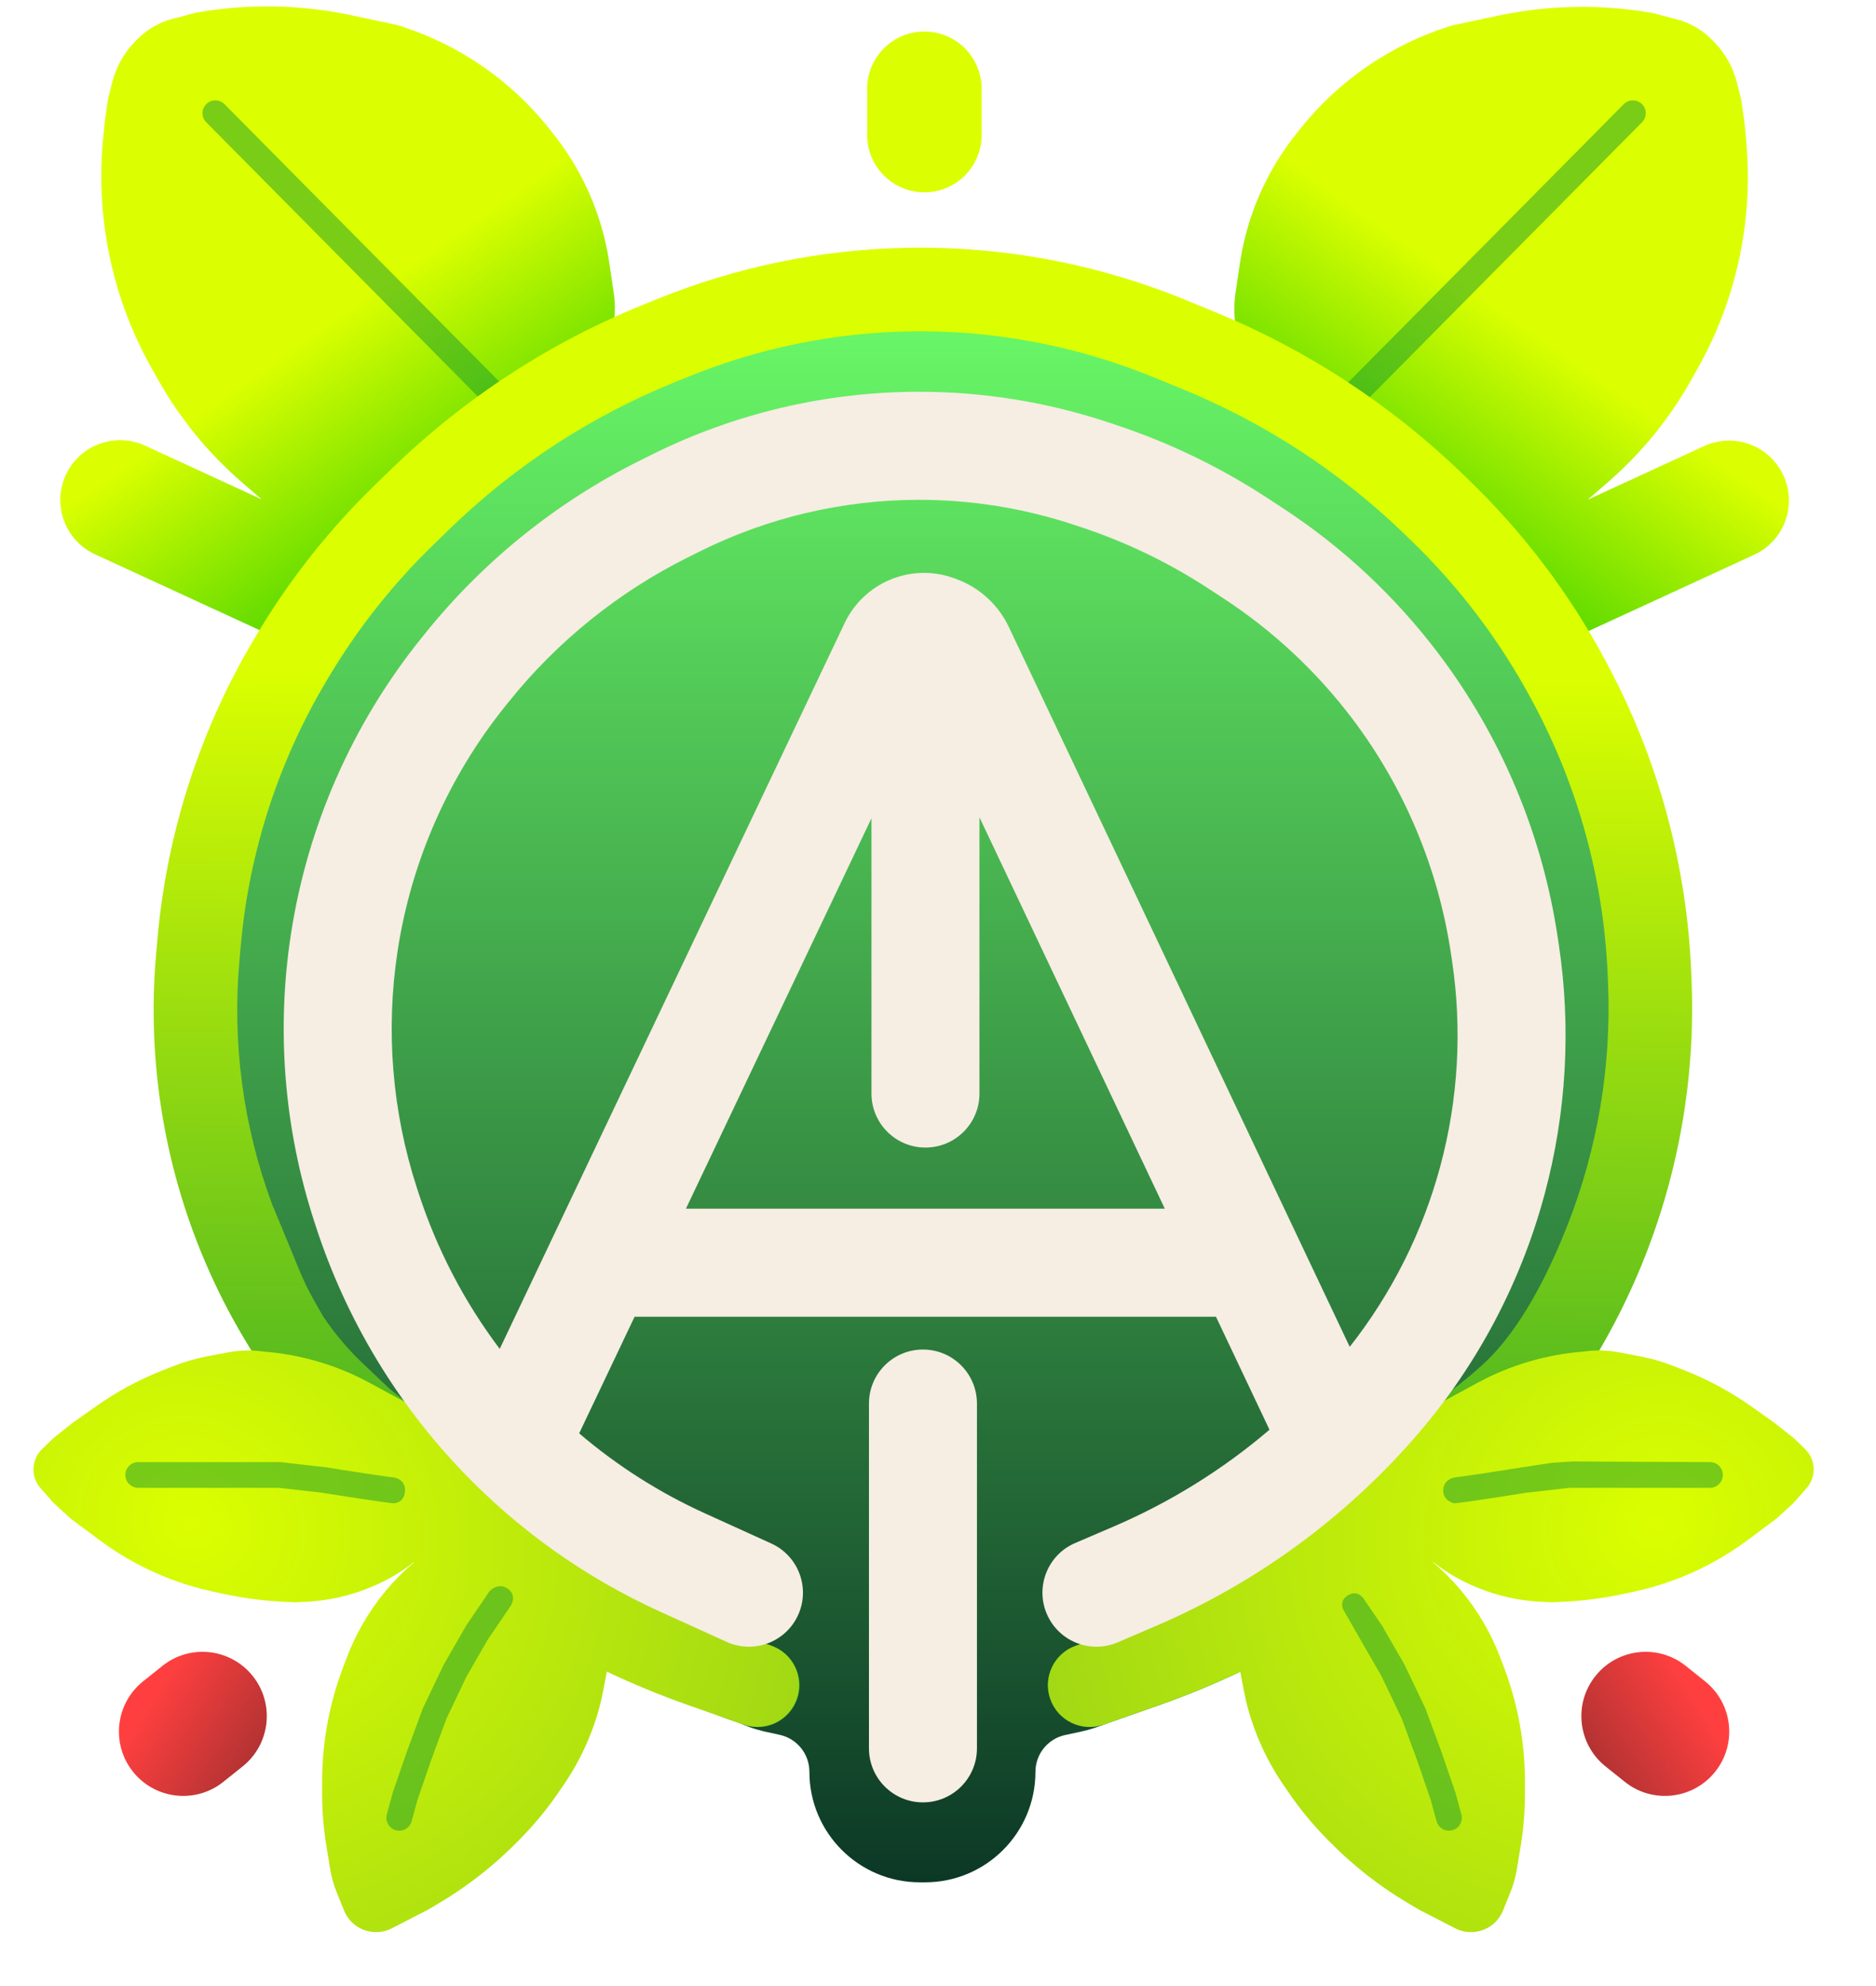 <svg width="722" height="764" viewBox="0 0 722 764" fill="none" xmlns="http://www.w3.org/2000/svg">
  <path
    d="M164.639 202.435L176.615 190.973C198.387 170.136 223.471 153.063 250.842 140.452L255.951 138.098C288.266 123.21 323.424 115.5 359.004 115.5C394.257 115.5 429.099 123.068 461.175 137.694L465.613 139.717C494.314 152.804 520.486 170.841 542.932 193.002L555.05 204.967C576.833 226.474 594.616 252.055 607.283 279.922C624.063 316.839 631.699 357.664 629.211 398.139C626.773 437.799 614.842 476.292 594.424 510.379L590.161 517.496C573.511 545.291 551.945 570.217 526.902 590.774C507.842 606.421 486.643 619.688 464.213 629.934L420.584 649.863C418.202 650.951 415.708 651.778 413.148 652.33L406.993 653.655C393.87 656.482 384.5 668.085 384.5 681.508C384.5 697.244 371.744 710 356.008 710H354.034C338.275 710 325.5 697.225 325.5 681.466C325.5 668.057 316.163 656.458 303.064 653.592L297.714 652.422C294.915 651.81 292.201 650.859 289.631 649.591L242.328 626.255C226.47 618.432 211.285 609.312 196.927 598.99L183.475 589.319C156.125 569.655 133.17 544.511 116.072 515.488C94.092 478.177 82.5 435.663 82.5 392.359V390.815C82.5 355.028 90.237 319.665 105.182 287.148L106.821 283.581C120.815 253.134 140.431 225.603 164.639 202.435Z"
    fill="#2D2D2D" />
  <path fill-rule="evenodd" clip-rule="evenodd"
    d="M250.093 125.383C284.245 109.648 321.402 101.5 359.004 101.5C396.261 101.5 433.084 109.499 466.983 124.955L471.421 126.979C501.617 140.747 529.153 159.724 552.768 183.04L564.886 195.005C587.897 217.724 606.661 244.721 620.028 274.129C637.746 313.109 645.814 356.216 643.184 398.998C640.609 440.896 628.005 481.563 606.434 517.574L602.171 524.69C584.687 553.879 562.058 580.028 535.785 601.595C515.8 618.001 493.571 631.914 470.03 642.668L426.401 662.597C423.1 664.105 419.644 665.252 416.096 666.016L409.94 667.342C403.266 668.779 398.5 674.681 398.5 681.508C398.5 704.976 379.476 724 356.008 724H354.034C330.543 724 311.5 704.957 311.5 681.466C311.5 674.637 306.744 668.728 300.072 667.269L294.722 666.098C290.814 665.244 287.025 663.917 283.438 662.147L236.134 638.81C219.585 630.646 203.738 621.129 188.755 610.357L175.303 600.686C146.374 579.887 122.094 553.292 104.009 522.594C80.761 483.13 68.5 438.162 68.5 392.359V390.815C68.5 353.01 76.674 315.652 92.461 281.302L94.101 277.734C108.83 245.686 129.477 216.707 154.959 192.32L166.935 180.858C189.828 158.949 216.203 140.997 244.983 127.737L250.093 125.383Z"
    fill="url(#paint0_linear_551_272)" />
  <path fill-rule="evenodd" clip-rule="evenodd"
    d="M614.031 644.631C622.567 633.961 638.137 632.231 648.806 640.767L656.229 646.704C666.898 655.24 668.628 670.81 660.092 681.479C651.557 692.149 635.987 693.879 625.318 685.343L617.895 679.406C607.225 670.87 605.496 655.3 614.031 644.631Z"
    fill="url(#paint1_linear_551_272)" />
  <path fill-rule="evenodd" clip-rule="evenodd"
    d="M97.257 644.631C88.722 633.961 73.152 632.231 62.482 640.767L55.06 646.704C44.39 655.24 42.66 670.81 51.196 681.479C59.732 692.149 75.301 693.879 85.971 685.343L93.393 679.406C104.063 670.87 105.793 655.3 97.257 644.631Z"
    fill="url(#paint2_linear_551_272)" />
  <path fill-rule="evenodd" clip-rule="evenodd"
    d="M636.138 5.021L635.863 4.973C624.338 2.969 612.625 2.257 600.942 2.851C592.58 3.276 584.264 4.369 576.076 6.119L559.044 9.758C558.886 9.792 558.729 9.834 558.575 9.883L557.432 10.247C534.984 17.404 515.161 31.055 500.468 49.474L498.844 51.51C491.261 61.017 485.397 71.776 481.517 83.302C479.544 89.164 478.095 95.19 477.189 101.308L475.518 112.582L475.518 112.585C473.268 127.649 479.293 142.76 491.29 152.144L558.246 204.514C563.854 208.9 570.725 211.194 577.7 211.151C573.286 217.608 572.277 226.156 575.786 233.777C581.101 245.32 594.766 250.369 606.309 245.054L675.089 213.386C686.632 208.071 691.681 194.406 686.366 182.863C681.051 171.32 667.386 166.271 655.843 171.586L611.015 192.226L618.81 185.476C631.634 174.372 642.447 161.139 650.773 146.359L653.339 141.805C663.542 123.694 669.878 103.664 671.947 82.98C672.923 73.213 672.941 63.373 671.999 53.602L671.389 47.275C671.382 47.2 671.373 47.125 671.363 47.05L670.126 38.391C670.1 38.215 670.066 38.042 670.022 37.87L668.465 31.752C667.005 26.018 664.092 20.756 660.006 16.476L659.273 15.708C655.878 12.151 651.664 9.479 646.999 7.924C646.906 7.892 646.812 7.864 646.717 7.839L636.573 5.117C636.429 5.079 636.285 5.047 636.138 5.021Z"
    fill="url(#paint3_linear_551_272)" />
  <path fill-rule="evenodd" clip-rule="evenodd"
    d="M75.546 4.844L75.822 4.796C87.347 2.792 99.059 2.08 110.742 2.674C119.105 3.099 127.42 4.192 135.609 5.941L152.641 9.581C152.799 9.614 152.955 9.656 153.11 9.705L154.253 10.07C176.701 17.227 196.523 30.878 211.216 49.297L212.84 51.333C220.424 60.84 226.288 71.599 230.168 83.124C232.141 88.986 233.59 95.012 234.496 101.131L236.166 112.405L236.167 112.408C238.417 127.472 232.392 142.582 220.394 151.966L153.438 204.336C147.829 208.724 140.957 211.017 133.98 210.973C138.398 217.432 139.409 225.982 135.899 233.607C130.584 245.15 116.918 250.199 105.376 244.884L36.596 213.216C25.053 207.901 20.004 194.235 25.319 182.692C30.633 171.15 44.299 166.101 55.842 171.415L100.687 192.064L92.875 185.299C80.051 174.194 69.238 160.961 60.911 146.181L58.345 141.627C48.142 123.517 41.806 103.487 39.738 82.803C38.761 73.035 38.744 63.196 39.685 53.425L40.295 47.098C40.302 47.023 40.311 46.947 40.322 46.873L41.559 38.213C41.584 38.038 41.619 37.864 41.662 37.693L43.219 31.575C44.679 25.84 47.593 20.579 51.678 16.298L52.411 15.53C55.807 11.973 60.021 9.301 64.686 7.746C64.779 7.715 64.873 7.687 64.968 7.661L75.112 4.94C75.255 4.901 75.4 4.869 75.546 4.844Z"
    fill="url(#paint4_linear_551_272)" />
  <path fill-rule="evenodd" clip-rule="evenodd"
    d="M79.394 40.027C77.453 41.951 77.438 45.084 79.362 47.025L188.717 157.37C190.641 159.311 193.774 159.325 195.715 157.401C197.656 155.477 197.67 152.344 195.746 150.403L86.391 40.059C84.468 38.118 81.335 38.104 79.394 40.027Z"
    fill="#11962F" fill-opacity="0.48" />
  <path fill-rule="evenodd" clip-rule="evenodd"
    d="M631.924 40.027C633.866 41.951 633.88 45.084 631.956 47.025L522.601 157.37C520.677 159.311 517.544 159.325 515.603 157.401C513.662 155.477 513.648 152.344 515.572 150.403L624.927 40.059C626.85 38.118 629.983 38.104 631.924 40.027Z"
    fill="#11962F" fill-opacity="0.48" />
  <path fill-rule="evenodd" clip-rule="evenodd"
    d="M443.96 145.089C413.988 132.819 381.82 126.822 349.441 127.47C320.623 128.046 292.152 133.875 265.426 144.671L259.864 146.918C227.631 159.938 198.221 179.07 173.253 203.26L166.865 209.449C151.25 224.578 137.694 241.699 126.549 260.368L125.698 261.794C107.185 292.805 95.899 327.588 92.678 363.56L92.155 369.404C89.309 401.178 93.59 433.187 104.686 463.097C118.746 496.796 115.777 491.353 124.436 506.445C128.876 513.023 134.023 519.095 139.784 524.553L149.92 534.155C178.47 557.551 261.861 621.163 296.831 632.975C305.246 635.817 309.763 644.943 306.921 653.357C304.079 661.772 294.953 666.289 286.539 663.447C247.894 650.393 211.928 630.459 180.378 604.605L149.423 579.24C115.592 551.516 89.744 515.293 74.531 474.284C61.771 439.887 56.847 403.076 60.12 366.535L60.643 360.691C64.295 319.906 77.092 280.468 98.081 245.308L98.933 243.882C111.525 222.787 126.841 203.444 144.485 186.349L150.873 180.16C178.819 153.084 211.739 131.669 247.818 117.095L253.38 114.849C283.733 102.588 316.068 95.968 348.798 95.313C385.572 94.578 422.106 101.388 456.146 115.323L467.238 119.865C502.806 134.426 535.279 155.62 562.926 182.317L565.439 184.744C586.424 205.007 604.122 228.417 617.897 254.13L618.479 255.218C638.095 291.833 649.172 332.412 650.883 373.915L651.014 377.094C652.506 413.288 646.427 449.394 633.165 483.104C619.484 517.881 598.475 549.304 571.566 575.236L562.145 584.315C529.008 616.251 489.378 640.672 445.954 655.915L424.675 663.385C416.295 666.327 407.116 661.918 404.174 653.537C401.233 645.157 405.642 635.979 414.022 633.037L435.301 625.568C474.365 611.855 472.789 559.391 494.313 565.576L519.727 556.017C538.569 548.93 555.889 538.32 570.763 524.754C579.175 517.084 591.244 501.809 603.235 471.33C614.857 441.785 620.186 410.14 618.878 378.419L618.747 375.239C617.236 338.584 607.453 302.745 590.129 270.407L589.546 269.318C577.349 246.551 561.678 225.823 543.098 207.881L540.585 205.454C515.872 181.591 486.845 162.646 455.052 149.63L443.96 145.089Z"
    fill="url(#paint5_linear_551_272)" />
  <path fill-rule="evenodd" clip-rule="evenodd"
    d="M609.406 519.862C613.955 519.207 618.598 519.304 623.146 520.166L631.029 521.659C635.516 522.51 639.914 523.78 644.163 525.452L648.39 527.116C657.445 530.68 666.037 535.322 673.981 540.941L682.797 547.177C682.871 547.229 682.944 547.283 683.015 547.34L690.19 553.03C690.314 553.129 690.435 553.234 690.549 553.345L694.676 557.325C697.791 560.328 698.836 564.888 697.34 568.948C696.872 570.218 696.172 571.391 695.275 572.405L690.326 577.999C690.212 578.128 690.091 578.251 689.964 578.368L684.026 583.811C683.903 583.923 683.775 584.029 683.642 584.129L672.752 592.258C668.104 595.727 663.197 598.834 658.073 601.55C648.932 606.396 639.168 609.965 629.056 612.156L625.102 613.012C617.406 614.68 609.585 615.706 601.719 616.081L597.541 616.279C597.385 616.287 597.229 616.287 597.073 616.28L593.172 616.097C584.707 615.7 576.375 613.845 568.541 610.614L567.759 610.291C562.054 607.938 556.699 604.813 551.843 601.005L551.244 600.688C559.204 607.379 565.964 615.425 571.194 624.484C573.595 628.643 575.658 632.987 577.362 637.476L578.807 641.281C581.273 647.775 583.19 654.464 584.537 661.278C586.104 669.207 586.893 677.269 586.893 685.351V689.96C586.893 696.686 586.343 703.402 585.249 710.039L583.782 718.943C583.28 721.986 582.444 724.964 581.29 727.823L578.452 734.849C577.59 736.985 576.186 738.86 574.38 740.29C570.296 743.523 564.699 744.071 560.065 741.692L546.532 734.742C546.445 734.698 546.36 734.651 546.277 734.601L542.127 732.152C530.876 725.51 520.55 717.414 511.415 708.074L510.201 706.832C505.01 701.525 500.289 695.778 496.089 689.657L493.886 686.445C489.458 679.991 485.83 673.023 483.081 665.694L482.781 664.893C481.049 660.275 479.715 655.518 478.792 650.674L477.323 642.959C467.138 647.796 456.683 652.102 445.998 655.853L424.719 663.323C416.339 666.264 407.161 661.856 404.219 653.475C401.277 645.095 405.686 635.917 414.066 632.975L435.345 625.505C454.469 618.792 474.524 598.597 492.542 580.455C511.329 561.537 527.9 544.851 538.887 548.008L568.503 531.943C581.164 525.075 595.105 520.97 609.406 519.862Z"
    fill="url(#paint6_diamond_551_272)" />
  <path fill-rule="evenodd" clip-rule="evenodd"
    d="M101.413 519.852C96.887 519.208 92.27 519.309 87.747 520.166L79.863 521.66C75.376 522.51 70.978 523.78 66.729 525.453L62.502 527.116C53.448 530.68 44.855 535.322 36.911 540.941L28.095 547.177C28.021 547.229 27.948 547.284 27.878 547.34L20.703 553.03C20.578 553.129 20.458 553.234 20.343 553.345L16.216 557.325C13.101 560.328 12.056 564.888 13.552 568.948C14.02 570.219 14.72 571.391 15.617 572.405L20.566 577.999C20.68 578.128 20.802 578.252 20.929 578.368L26.866 583.811C26.989 583.923 27.117 584.029 27.25 584.129L38.14 592.258C42.788 595.727 47.695 598.834 52.819 601.55C61.961 606.396 71.724 609.965 81.836 612.156L85.79 613.012C93.486 614.68 101.307 615.706 109.173 616.081L113.352 616.28C113.507 616.287 113.663 616.287 113.819 616.28L117.72 616.097C126.185 615.7 134.518 613.845 142.351 610.614L143.133 610.291C148.838 607.938 154.194 604.813 159.05 601.005L159.549 600.74C151.619 607.42 144.884 615.445 139.669 624.478C137.269 628.636 135.206 632.981 133.501 637.469L132.057 641.274C129.591 647.768 127.674 654.457 126.327 661.271C124.76 669.2 123.971 677.262 123.971 685.344V689.953C123.971 696.68 124.52 703.395 125.614 710.032L127.082 718.936C127.584 721.979 128.419 724.957 129.574 727.816L132.411 734.842C133.274 736.978 134.677 738.853 136.484 740.283C140.568 743.516 146.165 744.064 150.798 741.685L164.332 734.735C164.418 734.691 164.504 734.644 164.587 734.595L168.737 732.145C179.987 725.503 190.313 717.407 199.448 708.067L200.663 706.825C205.854 701.518 210.575 695.771 214.775 689.65L216.978 686.439C221.406 679.984 225.034 673.016 227.782 665.687L228.083 664.886C229.814 660.268 231.149 655.511 232.072 650.667L233.541 642.952C243.726 647.79 254.181 652.096 264.865 655.846L286.144 663.316C294.524 666.258 303.703 661.849 306.644 653.469C309.586 645.088 305.177 635.91 296.797 632.968L275.518 625.499C256.395 618.786 236.339 598.591 218.322 580.448C199.535 561.53 182.964 544.844 171.976 548.001L142.36 531.936C129.686 525.061 115.73 520.955 101.413 519.852Z"
    fill="url(#paint7_diamond_551_272)" />
  <path fill-rule="evenodd" clip-rule="evenodd"
    d="M269.193 212.158C295.452 199.063 324.395 192.247 353.739 192.247C373.953 192.247 394.038 195.482 413.23 201.83L416.243 202.827C433.404 208.502 449.757 216.379 464.893 226.259L470.771 230.095C489.964 242.624 506.838 258.389 520.64 276.688C540.51 303.033 553.484 333.924 558.382 366.557L558.822 369.486C562.784 395.877 561.248 422.802 554.31 448.571C547.5 473.867 535.634 497.492 519.46 518.03L388.243 241.117C384.241 232.673 377.111 226.116 368.362 222.835L367.498 222.511C358.809 219.253 349.163 219.706 340.818 223.766C333.916 227.124 328.36 232.729 325.064 239.661L192.325 518.824C178.691 500.741 168.114 480.478 161.075 458.835L160.458 456.938C150.886 427.506 148.346 396.239 153.042 365.648C158.337 331.164 172.648 298.691 194.527 271.517L195.976 269.718C214.634 246.545 238.075 227.676 264.698 214.4L269.193 212.158ZM222.902 551.312C237.465 563.744 253.725 574.096 271.221 582.042L296.833 593.673C307.283 598.419 311.908 610.738 307.162 621.189C302.416 631.639 290.097 636.264 279.646 631.518L254.034 619.887C225.501 606.929 199.7 588.65 178.014 566.027C152.33 539.234 133.028 506.987 121.549 471.691L120.932 469.794C109.349 434.183 106.276 396.353 111.959 359.34C118.365 317.618 135.68 278.329 162.152 245.45L163.601 243.651C186.012 215.816 214.17 193.15 246.15 177.203L250.644 174.962C282.665 158.994 317.957 150.682 353.739 150.682C378.388 150.682 402.879 154.627 426.281 162.367L429.295 163.364C449.866 170.168 469.469 179.609 487.613 191.453L493.49 195.289C516.711 210.447 537.126 229.52 553.824 251.66C577.864 283.532 593.56 320.906 599.487 360.386L599.926 363.316C604.739 395.372 602.873 428.076 594.446 459.377C585.348 493.169 568.823 524.506 546.077 551.101L545.411 551.881L545.336 551.967C517.878 583.719 483.559 608.812 444.976 625.351L430.169 631.697C419.62 636.219 407.402 631.333 402.88 620.783C398.358 610.234 403.245 598.016 413.794 593.494L428.601 587.147C450.413 577.798 470.621 565.231 488.577 549.922L467.981 506.458H244.229L222.902 551.312ZM376.957 314.366L448.285 464.893H263.993L335.392 314.734L335.392 420.607C335.392 432.085 344.697 441.389 356.175 441.389C367.652 441.389 376.957 432.085 376.957 420.607V314.366ZM375.991 539.855C375.991 528.378 366.687 519.073 355.209 519.073C343.731 519.073 334.427 528.378 334.427 539.855V672.467C334.427 683.945 343.731 693.249 355.209 693.249C366.687 693.249 375.991 683.945 375.991 672.467V539.855Z"
    fill="#F6EDE3" />
  <path fill-rule="evenodd" clip-rule="evenodd"
    d="M597.497 562.614C597.684 562.593 604.979 562.119 605.167 562.119L658.112 562.367C660.845 562.367 663.061 564.582 663.061 567.315C663.061 570.048 660.845 572.263 658.112 572.263H603.964L587.046 574.196C583.725 574.742 577.451 575.721 571.815 576.569C568.962 576.997 566.256 577.395 564.17 577.686C563.129 577.831 562.224 577.952 561.525 578.038C560.991 578.103 560.191 578.201 559.643 578.201C559.643 578.201 555.437 577.459 555.437 573.253C555.437 569.047 559.643 568.304 559.643 568.304C559.586 568.304 559.552 568.305 559.552 568.304C559.552 568.3 559.759 568.284 560.319 568.215C560.94 568.139 561.783 568.026 562.804 567.884C564.839 567.6 567.505 567.209 570.344 566.782C576.025 565.928 582.334 564.942 585.56 564.411C585.64 564.398 585.721 564.387 585.802 564.378L597.497 562.614Z"
    fill="#11962F" fill-opacity="0.48" />
  <path fill-rule="evenodd" clip-rule="evenodd"
    d="M108.187 562.4C108.001 562.378 107.813 562.368 107.626 562.368H53.196C50.463 562.368 48.247 564.583 48.247 567.316C48.247 570.049 50.463 572.264 53.196 572.264H107.344L124.262 574.198C127.583 574.743 133.857 575.723 139.492 576.57C142.346 576.999 145.051 577.396 147.138 577.687C148.179 577.832 149.084 577.953 149.783 578.039C150.317 578.104 151.117 578.202 151.664 578.202C151.664 578.202 155.623 578.182 155.871 573.501C156.118 568.821 151.664 568.305 151.664 568.305C151.722 568.305 151.756 568.306 151.756 568.305C151.756 568.301 151.549 568.285 150.989 568.216C150.368 568.14 149.525 568.027 148.504 567.885C146.469 567.601 143.803 567.21 140.963 566.783C135.283 565.929 128.974 564.944 125.748 564.413C125.667 564.399 125.587 564.388 125.506 564.379L108.187 562.4Z"
    fill="#11962F" fill-opacity="0.48" />
  <path fill-rule="evenodd" clip-rule="evenodd"
    d="M187.783 630.554L196.587 617.593C196.587 617.593 199.173 613.823 195.462 611.101C191.751 608.38 188.4 612.032 188.4 612.032L179.494 625.145C179.425 625.245 179.36 625.349 179.3 625.454L170.888 640.052C170.824 640.162 170.765 640.275 170.71 640.39L162.793 656.966C162.727 657.103 162.668 657.242 162.616 657.385L156.678 673.466C156.665 673.501 156.653 673.536 156.641 673.572L151.198 689.406C151.163 689.507 151.131 689.609 151.103 689.712L148.876 697.877C148.157 700.513 149.712 703.234 152.348 703.953C154.985 704.672 157.705 703.117 158.424 700.481L160.609 692.471L165.981 676.842L171.821 661.026L179.558 644.827L187.783 630.554Z"
    fill="#11962F" fill-opacity="0.48" />
  <path fill-rule="evenodd" clip-rule="evenodd"
    d="M523.523 630.56L517.08 619.271C517.08 619.271 515.101 615.807 518.812 613.581C522.523 611.354 524.749 614.818 524.749 614.818L531.812 625.15C531.88 625.251 531.945 625.354 532.006 625.46L540.418 640.057C540.482 640.167 540.541 640.28 540.596 640.395L548.513 656.972C548.578 657.108 548.637 657.248 548.69 657.39L554.627 673.472C554.64 673.507 554.653 673.542 554.665 673.577L560.108 689.411C560.143 689.513 560.174 689.615 560.202 689.718L562.429 697.883C563.148 700.519 561.594 703.239 558.957 703.958C556.321 704.677 553.6 703.123 552.881 700.486L550.697 692.477L545.324 676.847L539.485 661.031L531.748 644.833L523.523 630.56Z"
    fill="#11962F" fill-opacity="0.48" />
  <path fill-rule="evenodd" clip-rule="evenodd"
    d="M355.765 12.121C367.926 12.121 377.784 21.98 377.784 34.141L377.784 51.954C377.784 64.115 367.926 73.974 355.765 73.974C343.604 73.974 333.745 64.115 333.745 51.954L333.745 34.141C333.745 21.98 343.604 12.121 355.765 12.121Z"
    fill="#DBFF00" />
  <defs>
    <linearGradient id="paint0_linear_551_272" x1="356.086" y1="101.5" x2="356.086" y2="724"
      gradientUnits="userSpaceOnUse">
      <stop stop-color="#6CFE69" />
      <stop offset="1" stop-color="#0C3826" />
    </linearGradient>
    <linearGradient id="paint1_linear_551_272" x1="633.211" y1="620.995" x2="567.908" y2="661.969"
      gradientUnits="userSpaceOnUse">
      <stop stop-color="#FF3F3F" />
      <stop offset="1" stop-color="#802A2A" />
    </linearGradient>
    <linearGradient id="paint2_linear_551_272" x1="78.077" y1="620.995" x2="143.381" y2="661.969"
      gradientUnits="userSpaceOnUse">
      <stop stop-color="#FF3F3F" />
      <stop offset="1" stop-color="#802A2A" />
    </linearGradient>
    <linearGradient id="paint3_linear_551_272" x1="566.486" y1="110.69" x2="497.096" y2="209.542"
      gradientUnits="userSpaceOnUse">
      <stop stop-color="#DBFF00" />
      <stop offset="1" stop-color="#29CB00" />
    </linearGradient>
    <linearGradient id="paint4_linear_551_272" x1="145.199" y1="110.516" x2="214.591" y2="209.368"
      gradientUnits="userSpaceOnUse">
      <stop stop-color="#DBFF00" />
      <stop offset="1" stop-color="#29CB00" />
    </linearGradient>
    <linearGradient id="paint5_linear_551_272" x1="335.477" y1="258.541" x2="331.023" y2="680.869"
      gradientUnits="userSpaceOnUse">
      <stop stop-color="#DBFF00" />
      <stop offset="1" stop-color="#11962F" />
    </linearGradient>
    <radialGradient id="paint6_diamond_551_272" cx="0" cy="0" r="1" gradientUnits="userSpaceOnUse"
      gradientTransform="translate(637.237 585.606) rotate(67.2) scale(329.301 363.695)">
      <stop stop-color="#DBFF00" />
      <stop offset="1" stop-color="#86C61E" />
    </radialGradient>
    <radialGradient id="paint7_diamond_551_272" cx="0" cy="0" r="1" gradientUnits="userSpaceOnUse"
      gradientTransform="translate(73.649 585.604) rotate(112.798) scale(329.287 363.663)">
      <stop stop-color="#DBFF00" />
      <stop offset="1" stop-color="#86C61E" />
    </radialGradient>
  </defs>
</svg>